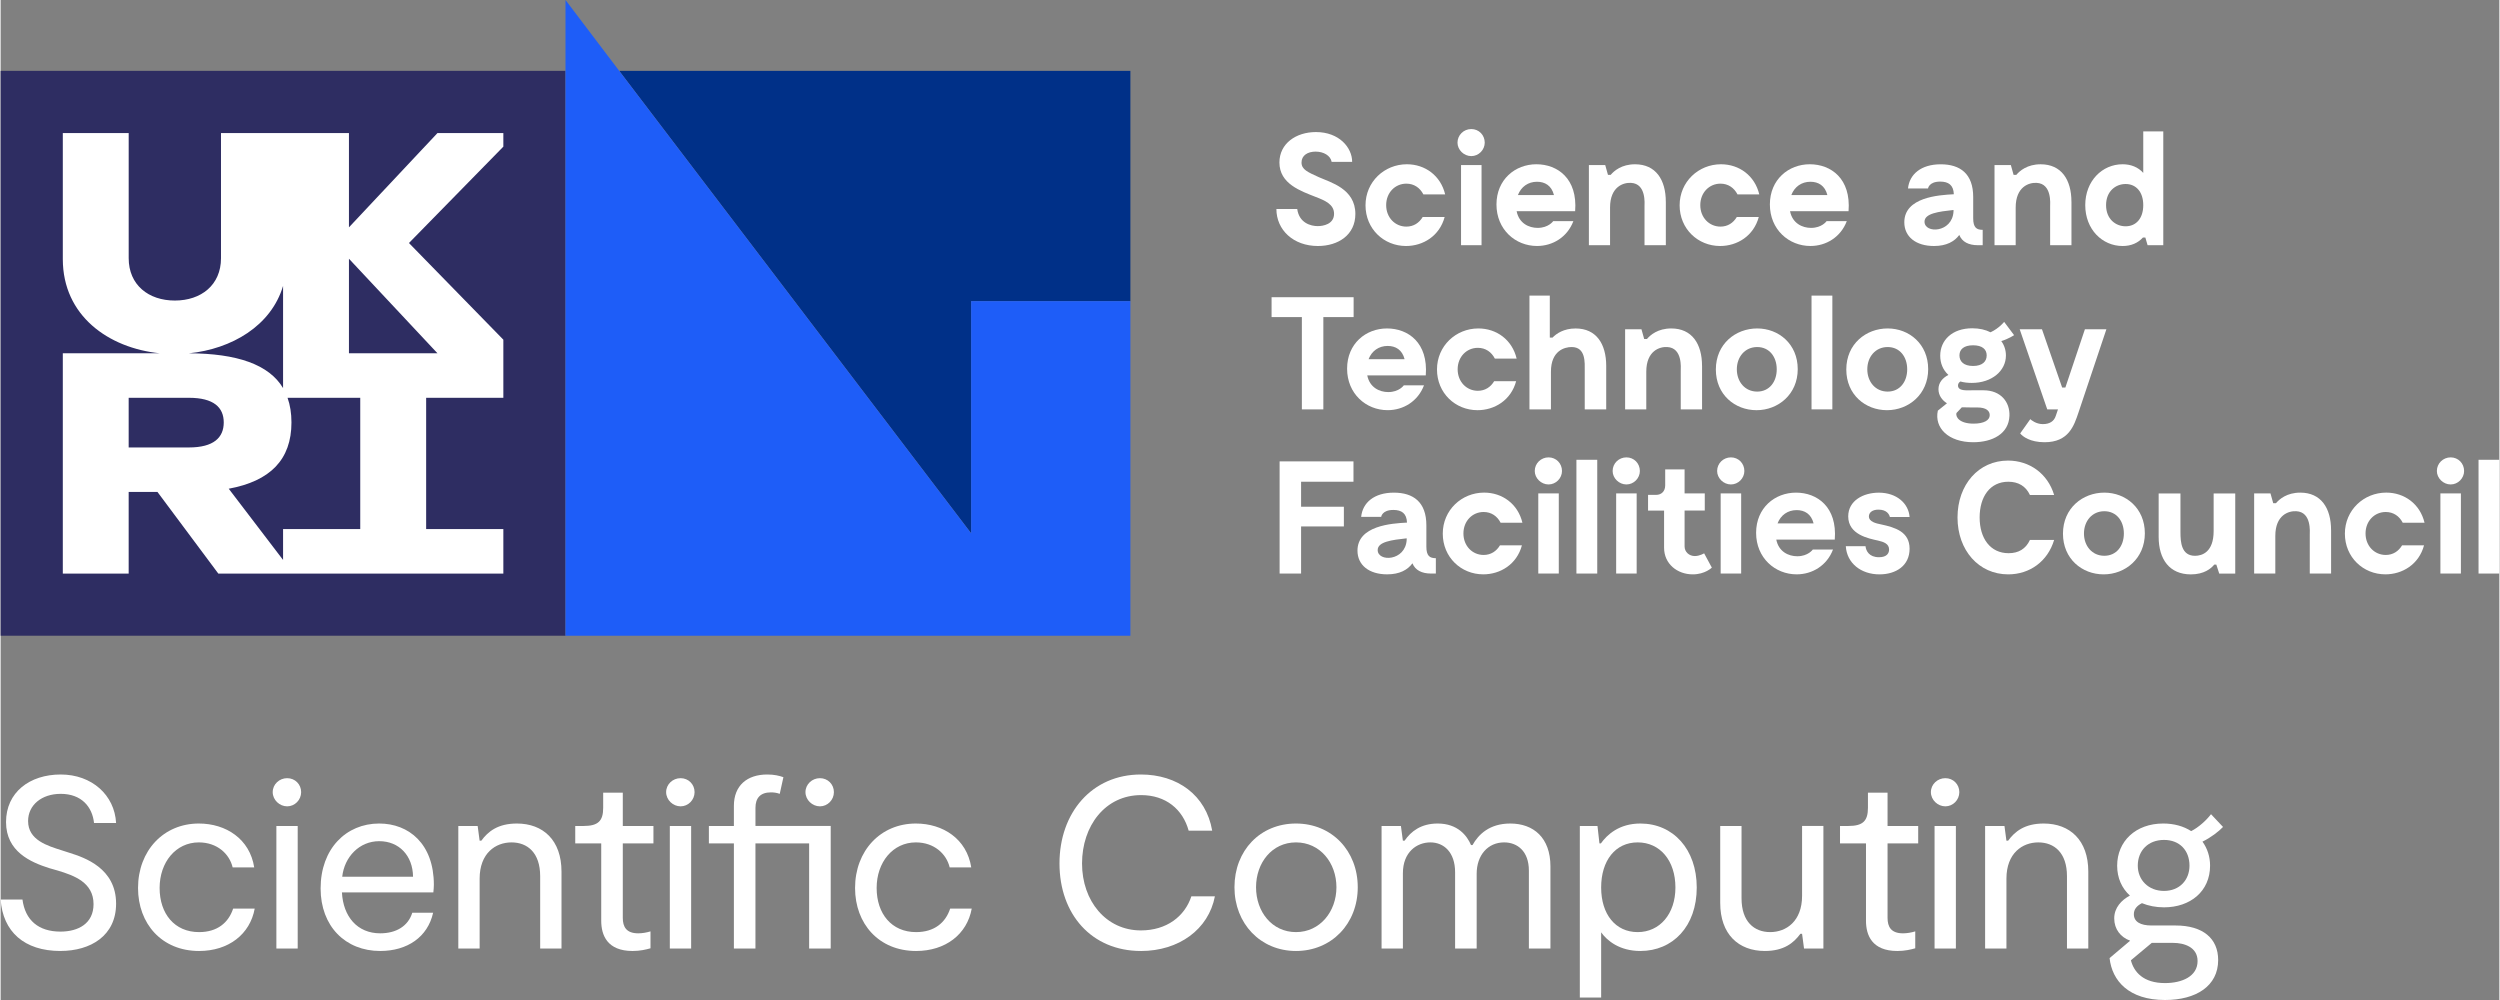 <?xml version="1.0" encoding="UTF-8"?>
<svg id="Layer_1" data-name="Layer 1" xmlns="http://www.w3.org/2000/svg" version="1.1" viewBox="0 0 1253.91 501.82" width="160" height="64">
  <rect x="0" y="0" width="1253.91" height="501.82" fill="#808080" stroke="none"/>
  <defs>
    <style>
      .cls-1 {
        fill: #003088;
      }

      .cls-1, .cls-2, .cls-3, .cls-4 {
        stroke-width: 0px;
      }

      .cls-2 {
        fill: #1e5df8;
      }

      .cls-3 {
        fill: #fff;
      }

      .cls-4 {
        fill: #2e2d62;
      }
    </style>
  </defs>
  <g>
    <rect class="cls-4" y="35.56" width="283.46" height="283.46"/>
    <path class="cls-3" d="M252.27,66.76h-33.05l-44.43,47.32v-47.32h-64.21v62.81c0,13.45-9.96,21.25-23.16,21.25s-23.16-7.81-23.16-21.25v-62.81H31.2v63.29c0,28.35,22.89,44.61,48.7,47.24H31.2v110.54h33.05v-40.97h14.44l30.54,40.97h143.04v-22.33h-38.74v-65.88h38.74v-29.16l-47.37-48.51,47.37-48.36v-6.84h0ZM141.73,143.48v51.28c-7.04-11.88-23.22-17.4-47.24-17.46,21.44-2.18,41.25-13.74,47.24-33.82h0ZM64.25,199.62h30.24c12.43,0,17.47,4.82,17.47,12.38s-5.04,12.54-17.47,12.54h-30.24v-24.92ZM180.47,265.5h-38.74v15.49l-27.27-35.74c20.76-3.82,31.48-14.56,31.48-33.25,0-4.61-.66-8.73-1.96-12.38h36.48v65.88h.01ZM219.22,177.29h-44.43v-47.45l44.43,47.45Z"/>
  </g>
  <g>
    <path class="cls-3" d="M30.01,477.22c-18.2,0-28.9-9.72-30.01-25.83h10.95c1.35,10.33,8,16.11,19.06,16.11,8.98,0,16.61-4.06,16.61-13.78,0-10.95-9.84-14.39-17.96-16.85l-4.3-1.23c-9.23-2.95-21.65-8.24-21.65-23.12s11.81-23.86,27.43-23.86,27.06,10.33,27.8,24.35h-11.07c-.86-8.12-6.27-14.64-16.73-14.64-9.59,0-16.36,5.66-16.36,13.65,0,9.59,9.72,12.42,17.1,14.76l3.81,1.23c7.38,2.34,23.25,7.63,23.25,25.46,0,16.11-12.79,23.74-27.92,23.74h-.01Z"/>
    <path class="cls-3" d="M68.95,445.61c0-18.7,12.79-32.35,30.5-32.35,13.65,0,25.58,7.75,27.8,22.02h-10.82c-1.6-6.76-7.75-12.55-16.97-12.55-11.56,0-19.68,9.96-19.68,22.88s7.5,22.14,19.8,22.14c9.1,0,14.76-4.67,17.1-11.81h10.82c-2.34,12.92-13.16,21.28-27.92,21.28-18.7,0-30.63-13.65-30.63-31.61Z"/>
    <path class="cls-3" d="M136.53,397.51c0-3.94,3.32-7.01,7.26-7.01s7.01,3.08,7.01,7.01-3.2,7.13-7.01,7.13-7.26-3.2-7.26-7.13ZM138.37,414.49h10.7v61.5h-10.7v-61.5Z"/>
    <path class="cls-3" d="M217.15,447.82h-45.88c.62,12.18,7.75,20.54,19.19,20.54,8,0,14.02-3.57,16.11-10.33h10.46c-2.71,12.18-12.92,19.19-26.57,19.19-17.47,0-29.89-12.42-29.89-31.37,0-19.93,12.79-32.59,29.4-32.59,14.88,0,27.43,10.21,27.43,30.75,0,1.23-.12,2.34-.25,3.81h0ZM171.4,439.95h35.55c-.12-10.58-7.01-17.83-16.97-17.83s-17.47,7.87-18.57,17.83h-.01Z"/>
    <path class="cls-3" d="M229.66,414.49h9.72l.98,7.38h.86c3.32-4.55,8.24-8.61,17.84-8.61,13.16,0,22.39,8.36,22.39,24.11v38.62h-10.7v-36.29c0-11.81-6.4-16.97-14.39-16.97s-15.99,5.41-15.99,18.2v35.06h-10.7v-61.5h0Z"/>
    <path class="cls-3" d="M301.39,462.09v-38.87h-13.04v-8.73h4.18c7.26,0,9.84-2.46,9.84-9.1v-7.63h9.84v16.73h15.38v8.73h-15.38v37.39c0,4.43,1.72,7.75,7.75,7.75,1.97,0,4.18-.37,6.15-.98v8.49c-2.21.62-5.17,1.35-8.98,1.35-12.79,0-15.74-8-15.74-15.13h0Z"/>
    <path class="cls-3" d="M333.96,397.51c0-3.94,3.32-7.01,7.26-7.01s7.01,3.08,7.01,7.01-3.2,7.13-7.01,7.13-7.26-3.2-7.26-7.13ZM335.81,414.49h10.7v61.5h-10.7v-61.5Z"/>
    <path class="cls-3" d="M416.54,475.99h-10.82v-52.77h-26.94v52.77h-10.82v-52.77h-12.55v-8.73h12.55v-10.09c0-10.21,6.64-15.74,16.73-15.74,3.57,0,6.03.62,8.12,1.35l-1.84,8.36c-1.6-.61-3.2-.74-4.43-.74-5.29,0-7.75,2.83-7.75,7.75v9.1h37.76v61.5h-.01ZM403.88,397.51c0-3.94,3.32-7.01,7.26-7.01s7.01,3.08,7.01,7.01-3.2,7.13-7.01,7.13-7.26-3.2-7.26-7.13Z"/>
    <path class="cls-3" d="M428.77,445.61c0-18.7,12.79-32.35,30.5-32.35,13.65,0,25.58,7.75,27.8,22.02h-10.82c-1.6-6.76-7.75-12.55-16.97-12.55-11.56,0-19.68,9.96-19.68,22.88s7.5,22.14,19.8,22.14c9.1,0,14.76-4.67,17.1-11.81h10.82c-2.34,12.92-13.16,21.28-27.92,21.28-18.7,0-30.63-13.65-30.63-31.61h0Z"/>
    <path class="cls-3" d="M572.19,477.22c-24.72,0-40.84-18.45-40.84-43.91s16.24-44.65,40.84-44.65c18.33,0,32.72,10.33,35.79,28.17h-11.81c-2.95-10.7-11.44-17.83-23.86-17.83-18.08,0-29.64,15.5-29.64,34.32s12.05,33.58,29.52,33.58c12.92,0,22.02-7.01,25.34-17.1h11.81c-3.2,16.6-18.08,27.43-37.15,27.43h0Z"/>
    <path class="cls-3" d="M619.16,445.24c0-18.45,12.92-31.98,30.87-31.98s31,13.65,31,31.98-13.16,31.98-31,31.98-30.87-13.78-30.87-31.98ZM670.33,445.24c0-12.3-8.24-22.51-20.29-22.51s-20.05,10.21-20.05,22.51,8,22.51,20.05,22.51,20.29-10.33,20.29-22.51Z"/>
    <path class="cls-3" d="M692.97,414.49h9.72l.98,7.38h.86c3.2-4.67,8.24-8.61,16.61-8.61,10.09,0,14.76,6.15,16.73,10.82h.74c2.95-5.29,8.49-10.82,18.94-10.82,11.69,0,20.17,7.13,20.17,21.52v41.21h-10.82v-39.11c0-9.72-5.78-14.15-12.42-14.15-8.12,0-13.78,6.4-13.78,15.74v37.52h-10.82v-38.25c0-10.09-5.66-15.01-12.42-15.01s-13.78,4.8-13.78,15.5v37.76h-10.7v-61.5h0Z"/>
    <path class="cls-3" d="M851.14,445.36c0,19.56-12.05,31.86-28.29,31.86-10.33,0-16.61-5.04-19.68-9.35v32.72h-10.7v-86.1h8.86l.98,8.73h.74c3.08-4.3,9.1-9.96,19.8-9.96,16.48,0,28.29,12.92,28.29,32.1h0ZM840.44,445.36c0-13.53-7.75-22.63-18.94-22.63s-18.33,9.1-18.33,22.63,7.26,22.39,18.33,22.39,18.94-9.1,18.94-22.39Z"/>
    <path class="cls-3" d="M914.7,475.99h-9.72l-.98-7.38h-.86c-3.32,4.55-8.24,8.61-17.83,8.61-13.16,0-22.39-8.36-22.39-24.11v-38.62h10.7v36.29c0,11.81,6.4,16.97,14.39,16.97s15.99-5.41,15.99-18.2v-35.06h10.7v61.5h0Z"/>
    <path class="cls-3" d="M936.07,462.09v-38.87h-13.04v-8.73h4.18c7.26,0,9.84-2.46,9.84-9.1v-7.63h9.84v16.73h15.38v8.73h-15.38v37.39c0,4.43,1.72,7.75,7.75,7.75,1.97,0,4.18-.37,6.15-.98v8.49c-2.21.62-5.17,1.35-8.98,1.35-12.79,0-15.74-8-15.74-15.13h0Z"/>
    <path class="cls-3" d="M968.64,397.51c0-3.94,3.32-7.01,7.26-7.01s7.01,3.08,7.01,7.01-3.2,7.13-7.01,7.13-7.26-3.2-7.26-7.13ZM970.48,414.49h10.7v61.5h-10.7v-61.5Z"/>
    <path class="cls-3" d="M995.84,414.49h9.72l.98,7.38h.86c3.32-4.55,8.24-8.61,17.84-8.61,13.16,0,22.39,8.36,22.39,24.11v38.62h-10.7v-36.29c0-11.81-6.4-16.97-14.39-16.97s-15.99,5.41-15.99,18.2v35.06h-10.7v-61.5h-.01Z"/>
    <path class="cls-3" d="M1104.93,422.36c2.46,3.44,3.81,7.5,3.81,12.05,0,12.92-9.96,20.91-23.12,20.91-4.06,0-7.75-.74-11.07-2.09-2.71,1.35-4.06,3.2-4.06,5.54,0,3.81,3.32,5.66,8.86,5.66h12.05c13.78,0,21.4,6.52,21.4,17.34,0,13.04-11.07,20.05-26.69,20.05-18.08,0-26.57-9.59-27.8-21.03l10.33-8.73c-4.8-1.72-8-5.78-8-11.19s3.69-9.23,7.87-11.44c-4.06-3.69-6.4-8.86-6.4-15.01,0-12.18,9.23-21.16,23.12-21.16,5.41,0,10.21,1.35,14.02,3.81,3.69-1.84,7.63-5.41,9.96-8.49l6.03,6.4c-2.09,2.21-6.03,5.29-10.33,7.38h.02ZM1090.29,473.16h-10.82l-10.46,8.73c1.48,5.78,6.15,11.44,17.1,11.44,8.49,0,16.36-3.32,16.36-11.07,0-7.13-7.01-9.1-12.18-9.1ZM1098.41,434.41c0-7.63-4.92-12.92-12.79-12.92s-13.16,5.29-13.16,12.92c0,7.13,5.29,12.67,13.16,12.67s12.79-5.54,12.79-12.67Z"/>
  </g>
  <g>
    <polygon class="cls-1" points="310.42 35.57 487.01 267.62 487.01 151.13 566.93 151.13 566.93 35.57 310.42 35.57"/>
    <polygon class="cls-2" points="487.01 151.13 487.01 267.62 310.42 35.57 283.46 0 283.46 35.57 283.46 319.02 566.93 319.02 566.93 151.13 487.01 151.13"/>
  </g>
  <g>
    <path class="cls-3" d="M661.03,123.45c-12.3,0-20.83-8.04-20.83-18.58h10.45c.96,7,6.75,8.6,10.29,8.6,2.73,0,8.2-.96,8.2-6.19,0-4.75-4.58-6.67-9.17-8.44-7.56-2.98-18.25-6.59-18.25-17.29,0-9.49,8.28-15.28,18.33-15.28,11.66,0,18.17,7.8,18.17,14.96h-10.29c-.56-3.14-4.02-5.15-8.04-5.15s-7.08,1.93-7.08,5.47,3.14,4.82,8.6,7.32c5.87,2.65,18.42,5.79,18.42,18.5,0,10.53-8.61,16.08-18.82,16.08h.02Z"/>
    <path class="cls-3" d="M705.26,123.45c-11.18,0-20.34-8.6-20.34-20.43s9.49-20.59,20.75-20.59c9.17,0,16.97,5.71,19.22,15.12h-10.94c-1.69-3.3-4.66-5.39-8.53-5.39-5.63,0-10.13,4.5-10.13,10.78s4.5,10.78,10.13,10.78c3.62,0,6.43-1.85,8.2-4.83h11.02c-2.57,9.57-10.86,14.56-19.38,14.56h0Z"/>
    <path class="cls-3" d="M731.08,71.59c0-3.86,3.14-6.83,6.92-6.83s6.75,2.97,6.75,6.83c0,3.62-3.05,6.75-6.75,6.75s-6.92-3.14-6.92-6.75ZM743.15,123.05h-10.29v-40.21h10.29v40.21Z"/>
    <path class="cls-3" d="M790.11,106h-29.35c1.21,6.11,6.19,8.36,10.54,8.36,5.47,0,7.8-3.38,7.8-3.38h10.13c-3.05,8.04-10.37,12.46-18.25,12.46-10.86,0-20.34-8.28-20.34-20.83s9.41-20.18,20.02-20.18,20.75,7.16,19.46,23.56h-.01ZM761.4,97.88h18.09c-1.21-4.74-4.5-6.67-8.52-6.67-4.42,0-7.96,2.49-9.57,6.67Z"/>
    <path class="cls-3" d="M835.63,101.26v21.79h-10.7v-19.38c0-1.37.96-11.5-6.76-11.9-3.78-.24-10.53,1.85-10.53,12.38v18.9h-10.62v-40.21h8.2l1.37,4.91h1.37c1.69-2.01,5.47-5.31,12.22-5.31,10.37,0,15.44,7.72,15.44,18.82h.01Z"/>
    <path class="cls-3" d="M862.89,123.45c-11.18,0-20.34-8.6-20.34-20.43s9.49-20.59,20.75-20.59c9.17,0,16.97,5.71,19.22,15.12h-10.94c-1.69-3.3-4.66-5.39-8.53-5.39-5.63,0-10.13,4.5-10.13,10.78s4.5,10.78,10.13,10.78c3.62,0,6.43-1.85,8.2-4.83h11.02c-2.57,9.57-10.86,14.56-19.38,14.56h0Z"/>
    <path class="cls-3" d="M927.31,106h-29.35c1.21,6.11,6.19,8.36,10.54,8.36,5.47,0,7.8-3.38,7.8-3.38h10.13c-3.05,8.04-10.37,12.46-18.25,12.46-10.86,0-20.34-8.28-20.34-20.83s9.41-20.18,20.02-20.18,20.75,7.16,19.46,23.56h-.01ZM898.6,97.88h18.09c-1.21-4.74-4.5-6.67-8.52-6.67-4.42,0-7.96,2.49-9.57,6.67Z"/>
    <path class="cls-3" d="M994.63,115.33v7.72h-2.41c-4.66,0-7.96-1.69-9.33-5.15-2.41,3.3-6.43,5.55-12.71,5.55-9.09,0-14.88-4.66-14.88-11.9,0-12.54,17.13-13.67,24.85-14.07-.16-4.66-2.73-6.35-6.84-6.35-5.71,0-6.11,3.46-6.11,3.46h-10.05c.72-7.16,6.59-12.14,16.4-12.14s16.32,4.75,16.32,16.41v10.69c0,4.66,1.69,5.79,4.74,5.79h.02ZM979.99,106.17v-.8c-7.32.8-14.55,1.69-14.55,5.87,0,6.11,13.91,5.63,14.55-5.07Z"/>
    <path class="cls-3" d="M1039.18,101.26v21.79h-10.7v-19.38c0-1.37.96-11.5-6.76-11.9-3.78-.24-10.53,1.85-10.53,12.38v18.9h-10.62v-40.21h8.2l1.37,4.91h1.37c1.69-2.01,5.47-5.31,12.22-5.31,10.37,0,15.44,7.72,15.44,18.82h.01Z"/>
    <path class="cls-3" d="M1085.26,65.96v57.09h-7.88l-1.12-3.86h-1.21c-2.49,2.73-5.87,4.26-10.21,4.26-10.21,0-18.74-8.36-18.74-20.51s8.52-20.51,18.74-20.51c4.18,0,7.8,1.45,10.37,4.34v-20.83h10.05v.02ZM1075.21,102.95c0-6.67-3.62-10.61-8.85-10.61-4.91,0-9.81,3.54-9.81,10.61s4.9,10.61,9.81,10.61c5.23,0,8.85-3.94,8.85-10.61Z"/>
    <path class="cls-3" d="M678.96,159.12h-15.2v46.32h-10.78v-46.32h-15.2v-9.97h41.17v9.97h.01Z"/>
    <path class="cls-3" d="M715.15,188.39h-29.35c1.21,6.11,6.19,8.36,10.54,8.36,5.47,0,7.8-3.38,7.8-3.38h10.13c-3.05,8.04-10.37,12.46-18.25,12.46-10.86,0-20.34-8.28-20.34-20.83s9.41-20.18,20.02-20.18,20.75,7.16,19.46,23.56h-.01ZM686.45,180.27h18.09c-1.21-4.74-4.5-6.67-8.52-6.67-4.42,0-7.96,2.49-9.57,6.67Z"/>
    <path class="cls-3" d="M741.13,205.84c-11.18,0-20.34-8.61-20.34-20.43s9.49-20.59,20.75-20.59c9.17,0,16.97,5.71,19.22,15.12h-10.94c-1.69-3.3-4.66-5.39-8.53-5.39-5.63,0-10.13,4.5-10.13,10.78s4.5,10.78,10.13,10.78c3.62,0,6.43-1.85,8.2-4.82h11.02c-2.57,9.57-10.86,14.55-19.38,14.55h0Z"/>
    <path class="cls-3" d="M805.71,183.64v21.79h-10.78v-19.38c0-3.94.64-11.9-6.59-11.9-3.54,0-10.37,1.85-10.37,12.38v18.9h-10.78v-57.09h10.21v21.07h1.37c1.93-2.01,5.63-4.58,11.58-4.58,10.37,0,15.36,7.72,15.36,18.82h0Z"/>
    <path class="cls-3" d="M853.81,183.64v21.79h-10.7v-19.38c0-1.37.96-11.5-6.76-11.9-3.78-.24-10.53,1.85-10.53,12.38v18.9h-10.62v-40.21h8.2l1.37,4.91h1.37c1.69-2.01,5.47-5.31,12.22-5.31,10.37,0,15.44,7.72,15.44,18.82h.01Z"/>
    <path class="cls-3" d="M860.73,185.41c0-12.87,9.97-20.59,20.75-20.59s20.34,7.8,20.34,20.43-9.81,20.59-20.67,20.59-20.42-7.8-20.42-20.43h0ZM891.28,185.33c0-6.27-3.7-11.18-9.81-11.18s-10.21,4.91-10.21,11.18,4.1,11.18,10.21,11.18,9.81-4.91,9.81-11.18h0Z"/>
    <path class="cls-3" d="M919.19,148.34v57.09h-10.45v-57.09h10.45Z"/>
    <path class="cls-3" d="M926.19,185.41c0-12.87,9.97-20.59,20.75-20.59s20.34,7.8,20.34,20.43-9.81,20.59-20.67,20.59-20.42-7.8-20.42-20.43h0ZM956.75,185.33c0-6.27-3.7-11.18-9.81-11.18s-10.21,4.91-10.21,11.18,4.1,11.18,10.21,11.18,9.81-4.91,9.81-11.18h0Z"/>
    <path class="cls-3" d="M1008.06,208.65c-.32,9.09-8.61,13.27-18.17,13.27-12.46,0-19.62-7.16-17.77-15.84l4.58-3.7c-2.57-1.61-4.26-4.1-4.26-7.08,0-3.3,2.09-5.63,4.98-7.16-2.73-2.49-4.1-5.87-4.1-9.65,0-7.72,5.95-13.75,16.08-13.75,3.54,0,6.67.72,9.17,2.01,4.34-2.01,6.83-5.23,6.83-5.23l4.99,6.67s-2.73,1.85-6.43,2.98c1.53,2.09,2.33,4.58,2.33,7.24,0,7.64-7,13.75-17.13,13.75-2.09,0-4.02-.24-5.71-.72-.64.4-1.21,1.04-1.21,2.01,0,2.9,4.42,2.41,7.16,2.41h5.63c8.85,0,13.27,6.03,13.03,12.79ZM998.17,208.33c0-2.17-1.77-3.86-6.27-3.86-2.25,0-5.39,0-7.72-.08l-2.73,2.89c-.48,2.01,1.53,5.31,8.6,5.31,5.23,0,8.12-1.69,8.12-4.26ZM982.97,178.34c0,3.06,2.17,5.31,6.84,5.31s6.83-2.25,6.83-5.31-2.25-5.07-6.83-5.07-6.84,2.01-6.84,5.07Z"/>
    <path class="cls-3" d="M1056.71,165.23l-13.99,41.73c-2.25,6.68-4.91,14.96-17.05,14.96-7.24,0-11.02-2.89-12.22-4.42l5.07-7.16c.4.4,2.89,2.49,6.27,2.49s5.63-1.37,6.51-4.1l1.12-3.3h-5.39l-13.83-40.21h11.18l10.13,29.27h1.61l9.81-29.27h10.78Z"/>
    <path class="cls-3" d="M652.59,241.75v12.54h21.47v9.89h-21.47v23.64h-10.78v-56.29h37.07v10.21h-26.3.01Z"/>
    <path class="cls-3" d="M720.22,280.1v7.72h-2.41c-4.66,0-7.96-1.69-9.33-5.15-2.41,3.3-6.43,5.55-12.71,5.55-9.09,0-14.88-4.66-14.88-11.9,0-12.54,17.13-13.67,24.85-14.07-.16-4.66-2.73-6.35-6.84-6.35-5.71,0-6.11,3.46-6.11,3.46h-10.05c.72-7.16,6.59-12.14,16.4-12.14s16.32,4.74,16.32,16.4v10.7c0,4.66,1.69,5.79,4.74,5.79h.02ZM705.58,270.94v-.8c-7.32.8-14.55,1.69-14.55,5.87,0,6.11,13.91,5.63,14.55-5.07Z"/>
    <path class="cls-3" d="M744.03,288.22c-11.18,0-20.34-8.61-20.34-20.43s9.49-20.59,20.75-20.59c9.17,0,16.97,5.71,19.22,15.12h-10.94c-1.69-3.3-4.66-5.39-8.53-5.39-5.63,0-10.13,4.5-10.13,10.78s4.5,10.78,10.13,10.78c3.62,0,6.43-1.85,8.2-4.82h11.02c-2.57,9.57-10.86,14.55-19.38,14.55h0Z"/>
    <path class="cls-3" d="M769.85,236.36c0-3.86,3.14-6.84,6.92-6.84s6.75,2.98,6.75,6.84c0,3.62-3.05,6.75-6.75,6.75s-6.92-3.13-6.92-6.75ZM781.91,287.82h-10.29v-40.21h10.29v40.21Z"/>
    <path class="cls-3" d="M801.21,230.73v57.09h-10.45v-57.09h10.45Z"/>
    <path class="cls-3" d="M808.93,236.36c0-3.86,3.14-6.84,6.92-6.84s6.75,2.98,6.75,6.84c0,3.62-3.05,6.75-6.75,6.75s-6.92-3.13-6.92-6.75ZM820.99,287.82h-10.29v-40.21h10.29v40.21Z"/>
    <path class="cls-3" d="M858.71,284.85s-3.38,3.38-9.57,3.38c-7.72,0-14.39-5.23-14.39-13.35v-18.66h-8.04v-7.88h4.02c2.73,0,4.58-1.85,4.58-4.75v-8.04h9.73v12.06h10.13v8.6h-10.13v18.01c0,2.73,2.25,4.82,5.15,4.82,2.41,0,4.66-1.37,4.66-1.37l3.86,7.16v.02Z"/>
    <path class="cls-3" d="M861.37,236.36c0-3.86,3.14-6.84,6.92-6.84s6.75,2.98,6.75,6.84c0,3.62-3.05,6.75-6.75,6.75s-6.92-3.13-6.92-6.75ZM873.43,287.82h-10.29v-40.21h10.29v40.21Z"/>
    <path class="cls-3" d="M920.4,270.78h-29.35c1.21,6.11,6.19,8.36,10.54,8.36,5.47,0,7.8-3.38,7.8-3.38h10.13c-3.05,8.04-10.37,12.46-18.25,12.46-10.86,0-20.34-8.28-20.34-20.83s9.41-20.18,20.02-20.18,20.75,7.16,19.46,23.56h-.01ZM891.69,262.65h18.09c-1.21-4.74-4.5-6.67-8.52-6.67-4.42,0-7.96,2.49-9.57,6.67Z"/>
    <path class="cls-3" d="M942.35,255.74c-3.38,0-4.82,1.69-4.82,3.38,0,2.73,3.62,3.54,6.03,4.02,7.16,1.53,14.39,3.7,14.39,12.22s-6.84,12.87-15.12,12.87c-9.25,0-16.4-5.63-16.89-14.15h9.89c.24,2.41,1.85,5.55,6.76,5.55,4.1,0,5.07-2.17,5.07-3.86,0-2.97-2.81-3.86-5.55-4.5-4.74-1.05-14.96-2.98-14.96-12.14,0-7.88,7.56-11.9,15.36-11.9,9.01,0,14.96,5.47,15.44,12.22h-9.89c-.32-1.37-1.61-3.7-5.71-3.7h0Z"/>
    <path class="cls-3" d="M1030.49,270.94c-3.22,10.78-12.22,17.29-23.08,17.29-14.72,0-25.41-12.06-25.41-28.55s10.61-28.55,25.33-28.55c10.78,0,19.94,6.51,23.16,17.29h-12.14c-2.09-4.5-5.87-6.67-10.86-6.67-9.17,0-14.39,7.48-14.39,17.93s5.31,17.93,14.55,17.93c4.99,0,8.61-2.17,10.7-6.67h12.14Z"/>
    <path class="cls-3" d="M1034.92,267.8c0-12.87,9.97-20.59,20.75-20.59s20.34,7.8,20.34,20.43-9.81,20.59-20.67,20.59-20.42-7.8-20.42-20.43h0ZM1065.48,267.72c0-6.27-3.7-11.18-9.81-11.18s-10.21,4.91-10.21,11.18,4.1,11.18,10.21,11.18,9.81-4.91,9.81-11.18Z"/>
    <path class="cls-3" d="M1121.37,247.62v40.21h-8.04l-1.45-4.5h-1.04c-1.61,2.01-5.15,4.91-11.74,4.91-10.7,0-16.16-7.56-16.16-18.82v-21.79h10.94v19.38c0,4.99.4,11.9,7.32,11.9,3.54,0,9.33-1.85,9.33-12.38v-18.9h10.86-.02Z"/>
    <path class="cls-3" d="M1169.47,266.03v21.79h-10.7v-19.38c0-1.37.96-11.5-6.76-11.9-3.78-.24-10.53,1.85-10.53,12.38v18.9h-10.62v-40.21h8.2l1.37,4.91h1.37c1.69-2.01,5.47-5.31,12.22-5.31,10.37,0,15.44,7.72,15.44,18.82h.01Z"/>
    <path class="cls-3" d="M1196.73,288.22c-11.18,0-20.34-8.61-20.34-20.43s9.49-20.59,20.75-20.59c9.17,0,16.97,5.71,19.22,15.12h-10.94c-1.69-3.3-4.66-5.39-8.53-5.39-5.63,0-10.13,4.5-10.13,10.78s4.5,10.78,10.13,10.78c3.62,0,6.43-1.85,8.2-4.82h11.02c-2.57,9.57-10.86,14.55-19.38,14.55h0Z"/>
    <path class="cls-3" d="M1222.55,236.36c0-3.86,3.14-6.84,6.92-6.84s6.75,2.98,6.75,6.84c0,3.62-3.05,6.75-6.75,6.75s-6.92-3.13-6.92-6.75ZM1234.61,287.82h-10.29v-40.21h10.29v40.21Z"/>
    <path class="cls-3" d="M1253.91,230.73v57.09h-10.45v-57.09h10.45Z"/>
  </g>
</svg>